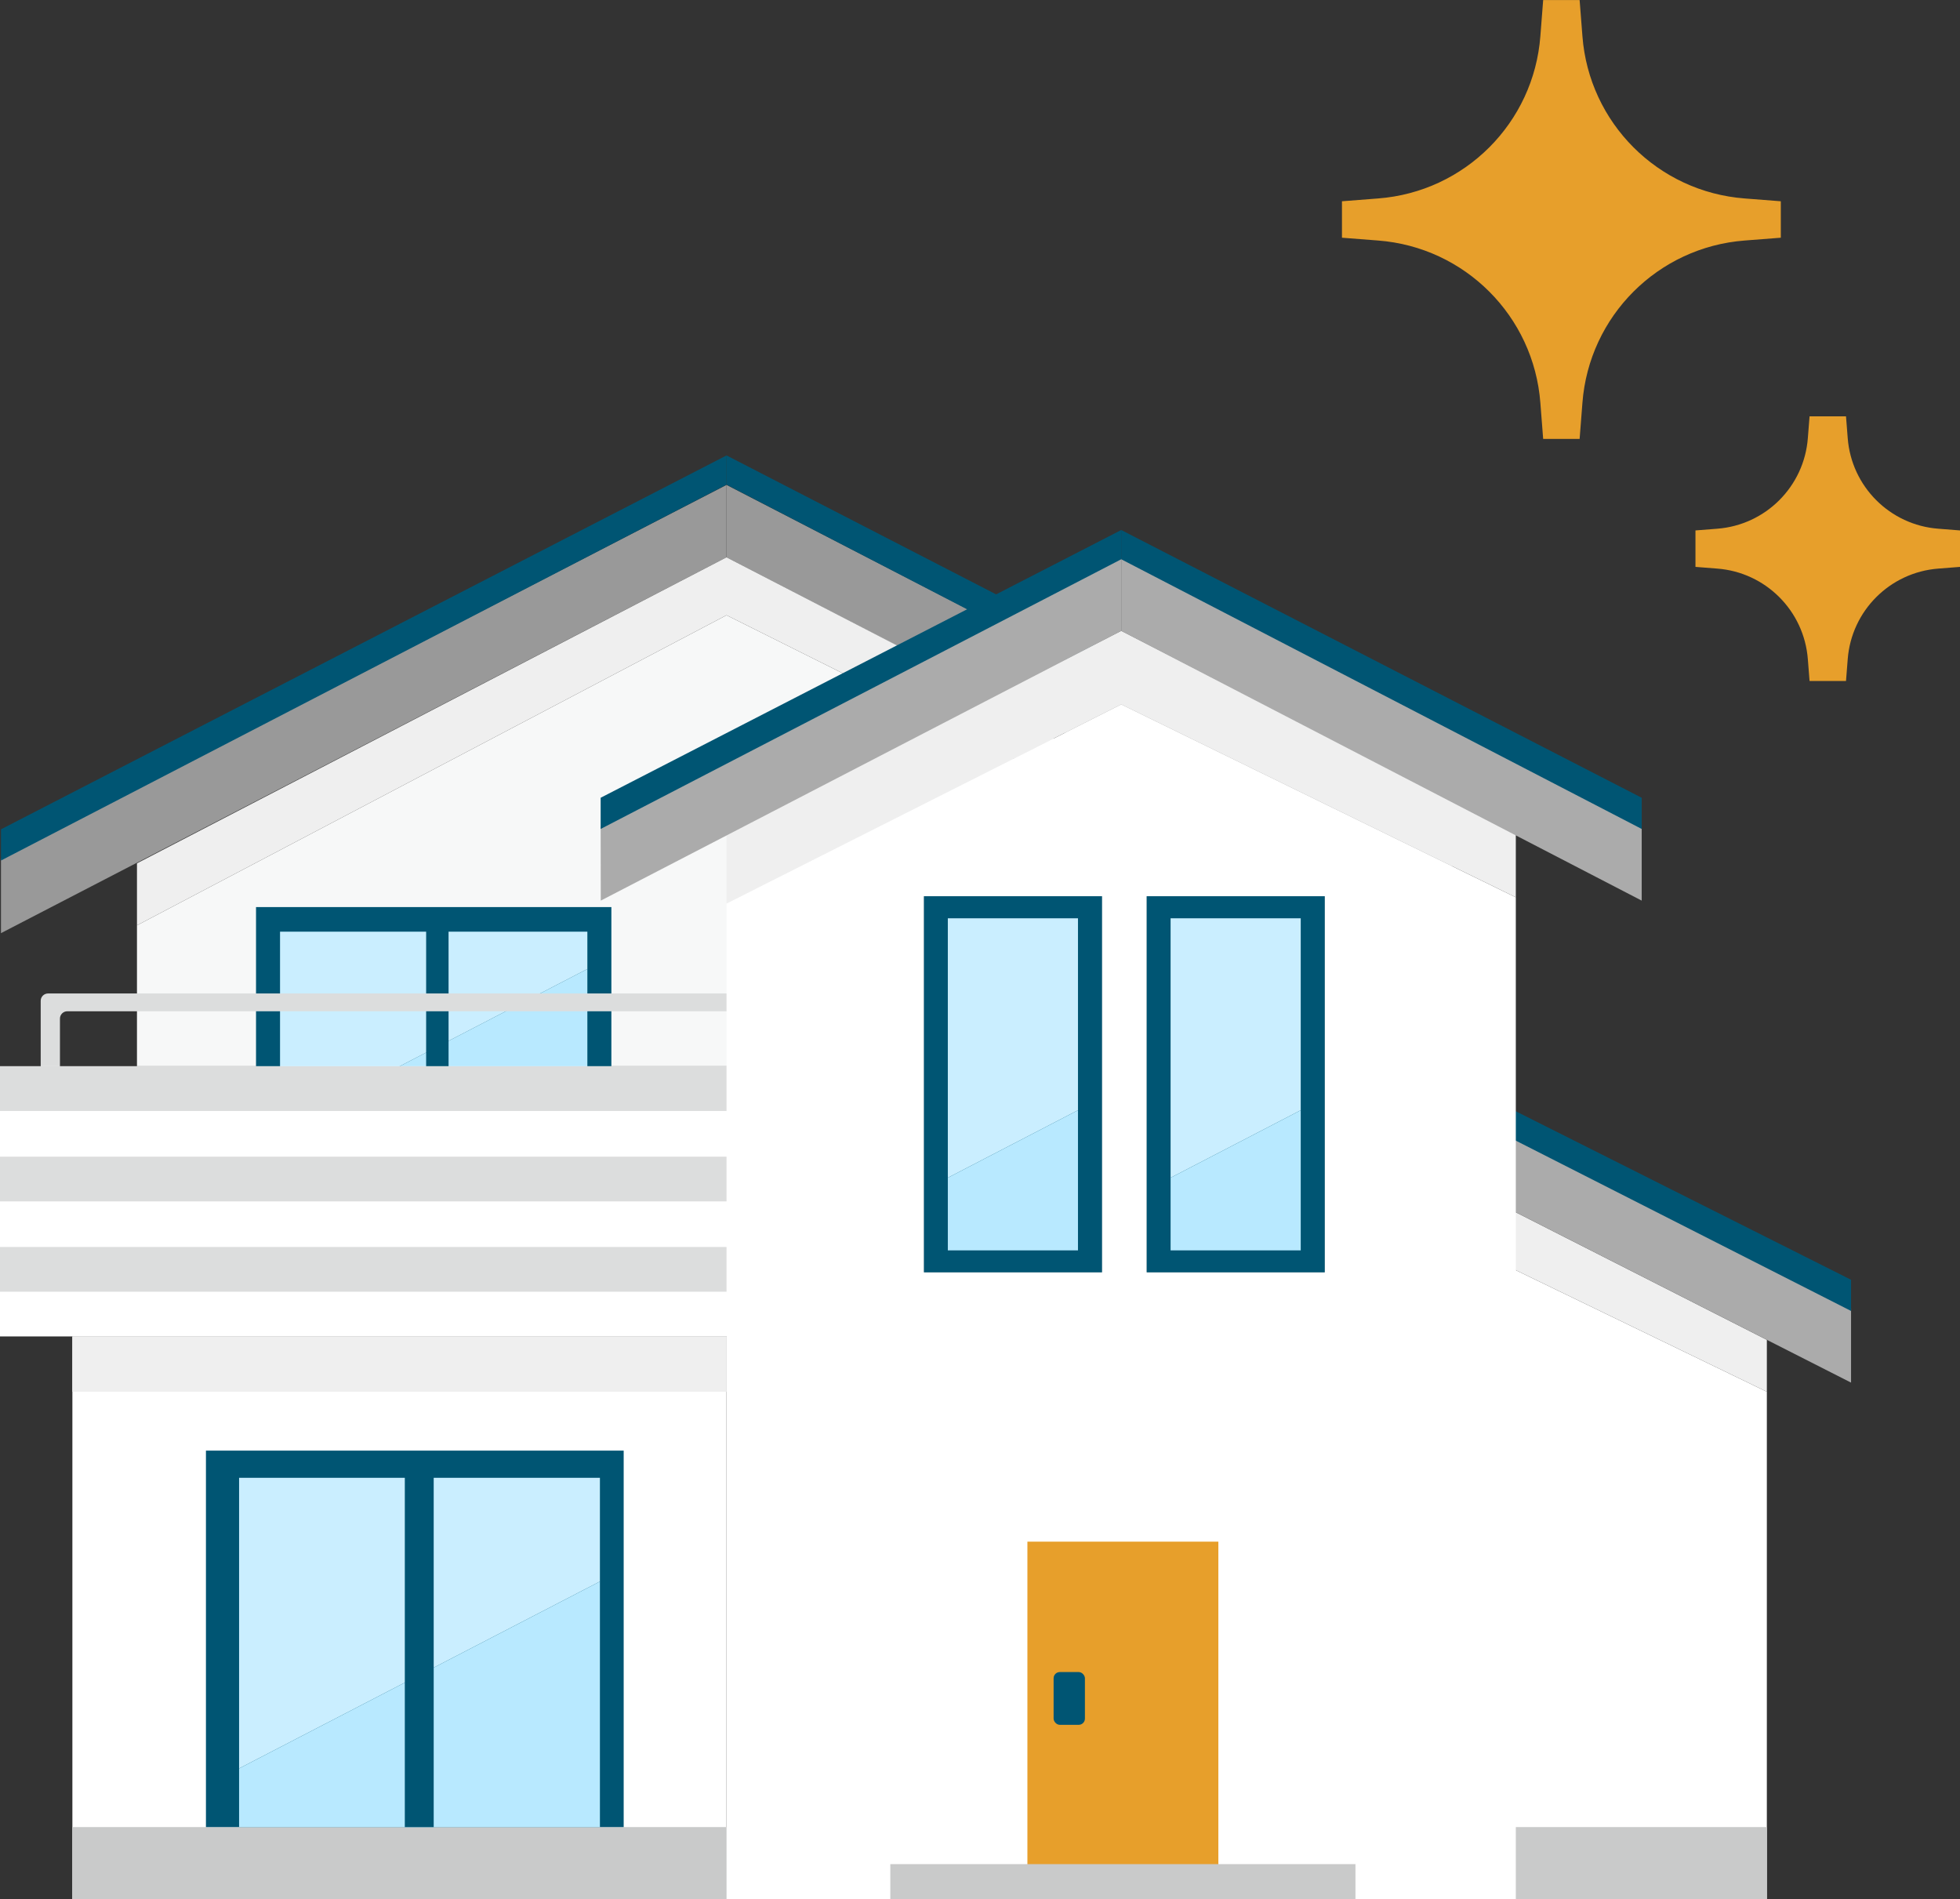 <?xml version="1.0" encoding="UTF-8"?><svg xmlns="http://www.w3.org/2000/svg" viewBox="0 0 160.84 155.84"><rect x="0" y="0" width="160.84" height="155.84" fill="#333333" stroke="none"/><defs><style>.d{fill:#f7f8f8;}.e{fill:#005573;}.f,.g{fill:#e79f2b;}.h{fill:#fff;}.i{fill:#efefef;}.j{fill:#999;}.k{fill:#b8e9ff;}.l{fill:#ababab;}.m{fill:#c9caca;}.n{fill:#caeeff;}.o{fill:#d1d1d1;}.p{fill:#dcdddd;}.g{stroke:#e79f2b;stroke-miterlimit:10;stroke-width:3px;}</style></defs><g id="a"/><g id="b"><g id="c"><g><g><polygon class="h" points="124.34 104.2 124.34 155.84 144.99 155.84 144.99 114.2 124.34 104.2"/><polygon class="i" points="144.99 109.94 124.34 99.45 124.34 104.2 144.99 114.2 144.99 109.94"/></g><polygon class="j" points=".08 70.48 59.62 39.79 59.62 45.73 .08 76.57 .08 70.48"/><polygon class="e" points=".08 68.05 59.62 37.37 59.62 39.77 .08 70.61 .08 68.05"/><polygon class="j" points="119.16 70.48 59.62 39.79 59.62 45.73 119.16 76.57 119.16 70.48"/><polygon class="e" points="119.16 68.05 59.62 37.37 59.62 39.77 119.16 70.61 119.16 68.05"/><polygon class="d" points="59.62 50.48 11.24 75.93 11.24 87.49 86.46 87.49 86.46 63.89 59.62 50.48"/><polygon class="i" points="86.46 63.89 86.46 59.6 59.62 45.73 11.24 70.84 11.24 75.93 59.62 50.48 86.46 63.89"/><rect class="e" x="21.01" y="74.43" width="29.16" height="26.44"/><polygon class="l" points="151.9 107.35 124.34 93.51 124.34 99.45 151.9 113.45 151.9 107.35"/><polygon class="e" points="151.9 105.01 124.34 91.16 124.34 93.57 151.9 107.57 151.9 105.01"/><rect class="m" x="124.34" y="149.92" width="20.65" height="5.93"/><rect class="h" x="5.94" y="109.66" width="53.68" height="46.18"/><rect class="m" x="5.94" y="149.92" width="53.68" height="5.93"/><rect class="e" x="16.9" y="119.03" width="34.28" height="30.89"/><g><polygon class="n" points="49.23 121.26 19.62 121.26 19.62 145.11 49.23 129.77 49.23 121.26"/><polygon class="k" points="19.62 145.11 19.62 149.92 49.23 149.92 49.23 129.77 19.62 145.11"/></g><rect class="e" x="33.22" y="120.76" width="2.37" height="29.16"/><g><polygon class="k" points="22.98 92.58 22.98 100.87 48.2 100.87 48.2 79.51 22.98 92.58"/><polygon class="n" points="48.2 76.45 22.98 76.45 22.98 92.58 48.2 79.51 48.2 76.45"/></g><rect class="e" x="34.97" y="76.03" width="1.84" height="24.84"/><path class="p" d="M3.34,82.12v5.32c0,.33,.27,.6,.6,.6h.38c.33,0,.6-.27,.6-.6v-3.86c0-.33,.27-.6,.6-.6H60.26c.33,0,.6,.27,.6,.6v3.86c0,.33,.27,.6,.6,.6h.48c.33,0,.6-.27,.6-.6v-5.32c0-.33-.27-.6-.6-.6H3.94c-.33,0-.6,.27-.6,.6Z"/><rect class="h" x="0" y="87.49" width="65.56" height="22.17"/><rect class="p" x="0" y="102.32" width="65.56" height="3.67"/><rect class="p" x="0" y="87.49" width="65.56" height="3.67"/><rect class="p" x="0" y="94.91" width="65.56" height="3.67"/><polygon class="h" points="92.01 57.8 59.62 74.14 59.62 155.84 124.39 155.84 124.39 73.63 92.01 57.8"/><polygon class="i" points="124.39 73.63 124.39 68.36 92.01 51.76 59.62 68.36 59.62 74.14 92.01 57.8 124.39 73.63"/><rect class="l" x="75.82" y="73.54" width="14.61" height="30.86"/><rect class="l" x="94.1" y="73.54" width="14.61" height="30.86"/><rect class="f" x="84.31" y="126.5" width="15.67" height="29.34"/><rect class="m" x="73.06" y="152.96" width="38.17" height="2.89"/><g><polygon class="o" points="106.74 75.35 96.06 75.35 96.06 87.17 106.74 81.63 106.74 75.35"/><polygon class="o" points="96.06 87.17 96.06 102.6 106.74 102.6 106.74 81.63 96.06 87.17"/></g><g><polygon class="o" points="88.46 75.35 77.78 75.35 77.78 96.64 88.46 91.1 88.46 75.35"/><polygon class="o" points="77.78 96.64 77.78 102.6 88.46 102.6 88.46 91.1 77.78 96.64"/></g><polygon class="l" points="49.29 67.8 92.01 45.83 92.01 51.77 49.3 73.9 49.29 67.8"/><polygon class="e" points="49.29 65.46 92.01 43.49 92.01 45.89 49.29 68.02 49.29 65.46"/><polygon class="l" points="134.72 67.8 92.01 45.83 92.01 51.77 134.72 73.9 134.72 67.8"/><polygon class="e" points="134.72 65.46 92.01 43.49 92.01 45.89 134.72 68.02 134.72 65.46"/><rect class="e" x="86.46" y="137.2" width="2.57" height="4.33" rx=".51" ry=".51"/><rect class="e" x="75.82" y="73.54" width="14.61" height="30.86"/><g><polygon class="n" points="88.46 75.35 77.78 75.35 77.78 96.64 88.46 91.1 88.46 75.35"/><polygon class="k" points="77.78 96.64 77.78 102.6 88.46 102.6 88.46 91.1 77.78 96.64"/></g><rect class="e" x="94.1" y="73.54" width="14.61" height="30.86"/><g><polygon class="n" points="106.74 75.35 96.06 75.35 96.06 96.64 106.74 91.1 106.74 75.35"/><polygon class="k" points="96.06 96.64 96.06 102.6 106.74 102.6 106.74 91.1 96.06 96.64"/></g><rect class="i" x="5.94" y="109.66" width="53.68" height="4.54"/></g><path class="g" d="M143.06,17.78c-7.86-.6-14.1-6.84-14.7-14.7l-.23-2.96-.23,2.96c-.6,7.86-6.84,14.1-14.7,14.7l-2.96,.23,2.96,.23c7.86,.6,14.1,6.84,14.7,14.7l.23,2.96,.23-2.96c.6-7.86,6.84-14.1,14.7-14.7l2.96-.23-2.96-.23Z"/><path class="g" d="M158.95,44.88c-4.72-.36-8.46-4.11-8.82-8.82l-.14-1.78-.14,1.78c-.36,4.72-4.11,8.46-8.82,8.82l-1.78,.14,1.78,.14c4.72,.36,8.46,4.11,8.82,8.82l.14,1.78,.14-1.78c.36-4.72,4.11-8.46,8.82-8.82l1.78-.14-1.78-.14Z"/></g></g></svg>